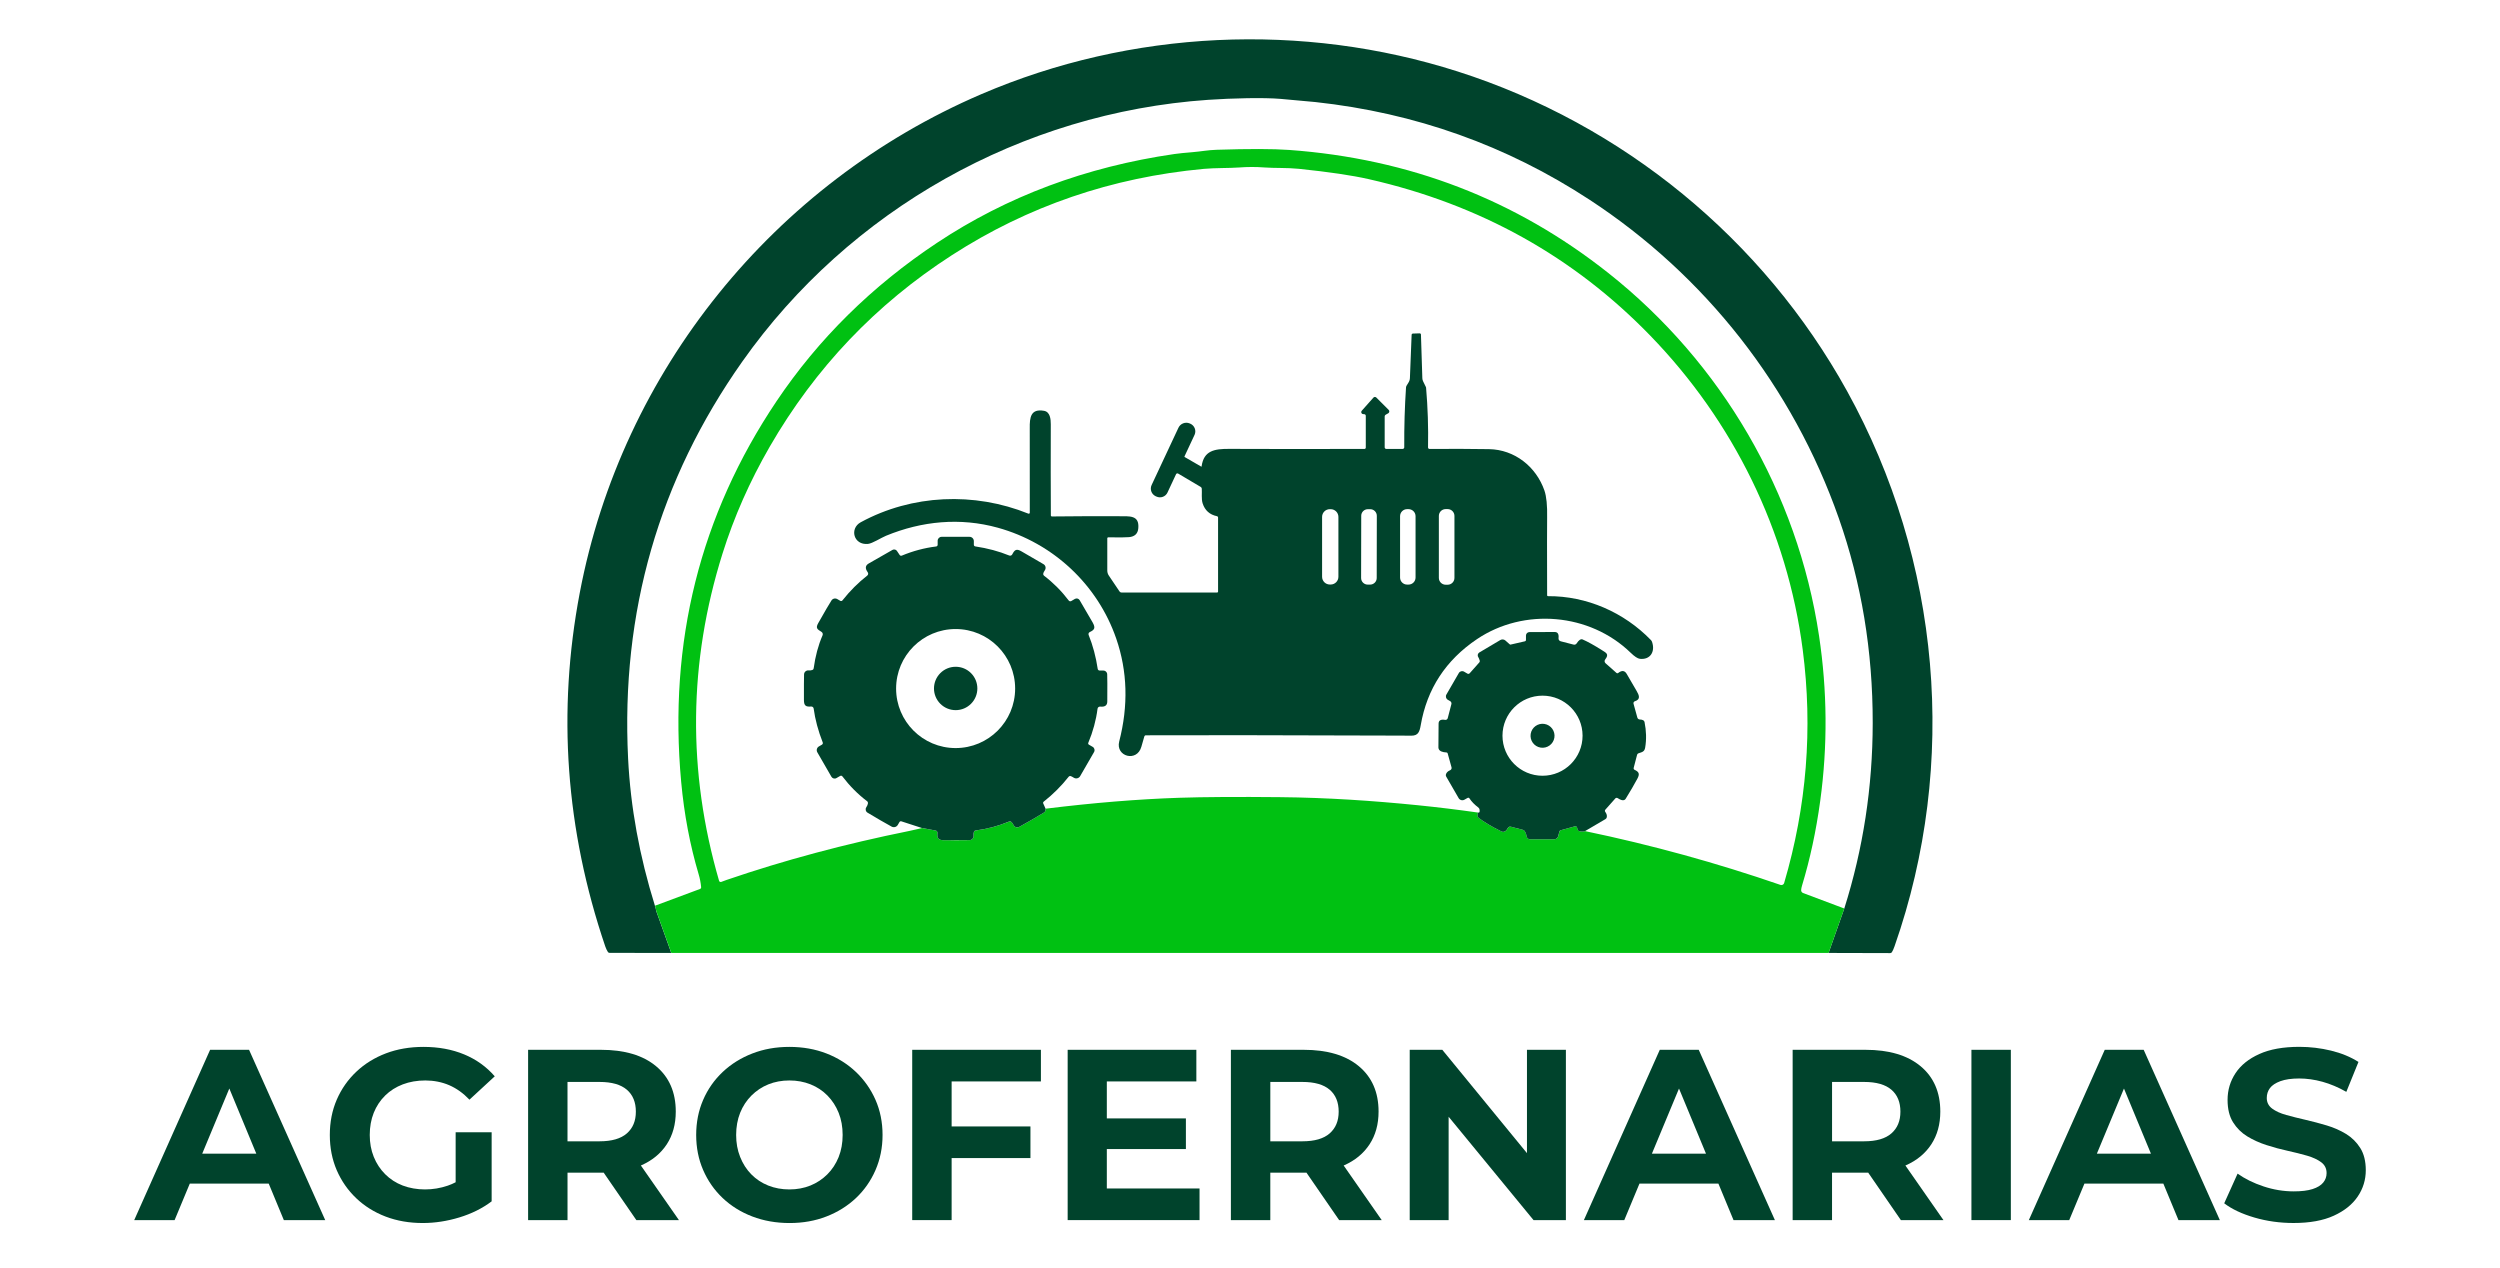 <svg xmlns="http://www.w3.org/2000/svg" width="140" height="71" viewBox="0 0 140 71" fill="none"><path d="M11.766 58.789L7.516 68.326H9.778L10.628 66.283H15.049L15.895 68.326H18.212L13.947 58.789H11.766ZM11.324 64.607L12.842 60.956L14.354 64.607H11.324Z" fill="#00432C"></path><path d="M21.569 61.35C21.846 61.078 22.176 60.869 22.557 60.724C22.938 60.579 23.36 60.506 23.823 60.506C24.286 60.506 24.75 60.595 25.158 60.772C25.567 60.95 25.944 61.219 26.289 61.582L27.706 60.274C27.243 59.739 26.672 59.329 25.996 59.048C25.319 58.767 24.558 58.626 23.714 58.626C22.951 58.626 22.252 58.746 21.617 58.986C20.982 59.227 20.427 59.569 19.955 60.015C19.483 60.46 19.118 60.982 18.858 61.582C18.599 62.181 18.47 62.84 18.47 63.558C18.47 64.276 18.599 64.933 18.858 65.534C19.118 66.132 19.481 66.655 19.949 67.101C20.416 67.545 20.966 67.889 21.597 68.129C22.229 68.37 22.921 68.489 23.675 68.489C24.356 68.489 25.04 68.384 25.726 68.175C26.412 67.967 27.013 67.667 27.532 67.276V63.406H25.516V66.206C25.37 66.283 25.222 66.346 25.073 66.397C24.659 66.538 24.235 66.608 23.799 66.608C23.362 66.608 22.929 66.535 22.552 66.39C22.174 66.245 21.848 66.034 21.57 65.756C21.293 65.479 21.08 65.155 20.93 64.782C20.779 64.41 20.706 64.001 20.706 63.555C20.706 63.109 20.781 62.688 20.93 62.316C21.08 61.944 21.293 61.621 21.57 61.349L21.569 61.35Z" fill="#00432C"></path><path d="M35.907 65.26C36.525 64.988 37.002 64.595 37.339 64.082C37.674 63.568 37.843 62.958 37.843 62.249C37.843 61.167 37.475 60.321 36.74 59.708C36.005 59.095 34.973 58.789 33.647 58.789H29.574V68.326H31.781V65.67H33.702C33.737 65.67 33.771 65.668 33.805 65.667L35.636 68.326H38.02L35.889 65.268C35.889 65.268 35.902 65.263 35.909 65.26H35.907ZM35.104 61.024C35.44 61.314 35.608 61.724 35.608 62.25C35.608 62.776 35.44 63.174 35.104 63.47C34.768 63.765 34.258 63.913 33.578 63.913H31.78V60.589H33.578C34.258 60.589 34.768 60.735 35.104 61.025V61.024Z" fill="#00432C"></path><path d="M47.931 60.029C47.463 59.585 46.913 59.239 46.282 58.994C45.65 58.749 44.958 58.626 44.204 58.626C43.449 58.626 42.769 58.749 42.133 58.994C41.498 59.239 40.944 59.585 40.472 60.029C40 60.474 39.634 60.996 39.375 61.597C39.116 62.196 38.986 62.85 38.986 63.558C38.986 64.266 39.116 64.92 39.375 65.519C39.634 66.118 39.997 66.641 40.465 67.086C40.933 67.531 41.487 67.877 42.127 68.122C42.767 68.367 43.465 68.49 44.218 68.49C44.971 68.49 45.65 68.367 46.282 68.122C46.913 67.877 47.463 67.534 47.931 67.094C48.398 66.653 48.764 66.131 49.027 65.527C49.29 64.923 49.423 64.267 49.423 63.558C49.423 62.849 49.29 62.184 49.027 61.589C48.764 60.994 48.398 60.474 47.931 60.029ZM46.964 64.797C46.813 65.169 46.603 65.492 46.33 65.764C46.056 66.036 45.741 66.245 45.383 66.39C45.024 66.535 44.632 66.608 44.205 66.608C43.779 66.608 43.383 66.535 43.02 66.39C42.657 66.245 42.341 66.036 42.074 65.764C41.806 65.492 41.597 65.167 41.448 64.789C41.297 64.412 41.224 64.001 41.224 63.557C41.224 63.112 41.299 62.689 41.448 62.317C41.598 61.945 41.809 61.623 42.082 61.35C42.354 61.078 42.67 60.869 43.028 60.724C43.387 60.579 43.78 60.506 44.206 60.506C44.633 60.506 45.028 60.579 45.391 60.724C45.754 60.869 46.07 61.078 46.337 61.35C46.606 61.623 46.814 61.945 46.964 62.317C47.114 62.689 47.188 63.103 47.188 63.557C47.188 64.01 47.113 64.424 46.964 64.796V64.797Z" fill="#00432C"></path><path d="M51.084 68.326H53.291V64.852H57.705V63.081H53.291V60.56H58.291V58.789H51.084V68.326Z" fill="#00432C"></path><path d="M61.982 64.347H66.41V62.631H61.982V60.56H66.996V58.789H59.789V68.326H67.174V66.555H61.982V64.347Z" fill="#00432C"></path><path d="M75.265 65.26C75.882 64.988 76.359 64.595 76.695 64.082C77.031 63.568 77.2 62.958 77.2 62.249C77.2 61.167 76.831 60.321 76.096 59.708C75.36 59.095 74.329 58.789 73.003 58.789H68.93V68.326H71.137V65.67H73.058C73.093 65.67 73.126 65.668 73.16 65.667L74.992 68.326H77.376L75.245 65.268C75.245 65.268 75.258 65.263 75.264 65.26H75.265ZM74.462 61.024C74.797 61.314 74.966 61.724 74.966 62.25C74.966 62.776 74.797 63.174 74.462 63.47C74.126 63.765 73.617 63.913 72.936 63.913H71.138V60.589H72.936C73.617 60.589 74.126 60.735 74.462 61.025V61.024Z" fill="#00432C"></path><path d="M85.51 64.576L80.769 58.789H78.944V68.326H81.123V62.538L85.878 68.326H87.69V58.789H85.51V64.576Z" fill="#00432C"></path><path d="M92.948 58.789L88.698 68.326H90.96L91.81 66.283H96.231L97.077 68.326H99.394L95.129 58.789H92.948ZM92.506 64.607L94.024 60.958L95.536 64.607H92.506Z" fill="#00432C"></path><path d="M106.723 65.26C107.34 64.988 107.817 64.595 108.153 64.082C108.488 63.568 108.657 62.958 108.657 62.249C108.657 61.167 108.289 60.321 107.554 59.708C106.817 59.095 105.787 58.789 104.461 58.789H100.388V68.326H102.594V65.67H104.515C104.55 65.67 104.584 65.668 104.618 65.667L106.449 68.326H108.833L106.702 65.268C106.702 65.268 106.715 65.263 106.721 65.26H106.723ZM105.919 61.024C106.255 61.314 106.423 61.724 106.423 62.25C106.423 62.776 106.255 63.174 105.919 63.47C105.583 63.765 105.074 63.913 104.393 63.913H102.595V60.589H104.393C105.074 60.589 105.583 60.735 105.919 61.025V61.024Z" fill="#00432C"></path><path d="M112.607 58.789H110.4V68.326H112.607V58.789Z" fill="#00432C"></path><path d="M117.866 58.789L113.615 68.326H115.877L116.728 66.283H121.148L121.994 68.326H124.311L120.046 58.789H117.866ZM117.424 64.607L118.942 60.958L120.453 64.607H117.424Z" fill="#00432C"></path><path d="M132.178 64.293C131.973 63.966 131.708 63.703 131.381 63.502C131.054 63.303 130.693 63.143 130.297 63.025C129.902 62.907 129.506 62.802 129.112 62.711C128.717 62.621 128.357 62.53 128.029 62.439C127.702 62.349 127.439 62.228 127.238 62.079C127.038 61.928 126.939 61.731 126.939 61.486C126.939 61.278 126.997 61.094 127.116 60.934C127.234 60.776 127.43 60.646 127.702 60.545C127.974 60.446 128.324 60.395 128.751 60.395C129.177 60.395 129.614 60.456 130.059 60.579C130.503 60.702 130.949 60.89 131.394 61.144L132.074 59.468C131.63 59.187 131.116 58.975 130.534 58.834C129.954 58.693 129.363 58.623 128.764 58.623C127.864 58.623 127.117 58.756 126.522 59.025C125.927 59.293 125.483 59.651 125.187 60.101C124.892 60.55 124.744 61.047 124.744 61.593C124.744 62.101 124.846 62.52 125.05 62.846C125.255 63.173 125.52 63.437 125.847 63.637C126.174 63.837 126.535 64 126.931 64.127C127.326 64.254 127.721 64.362 128.116 64.447C128.511 64.534 128.871 64.625 129.199 64.719C129.526 64.815 129.789 64.937 129.99 65.088C130.19 65.238 130.289 65.44 130.289 65.694C130.289 65.894 130.226 66.071 130.099 66.226C129.972 66.38 129.774 66.501 129.506 66.587C129.238 66.674 128.887 66.717 128.451 66.717C127.88 66.717 127.313 66.624 126.756 66.438C126.197 66.253 125.714 66.014 125.305 65.723L124.556 67.385C124.982 67.711 125.546 67.977 126.245 68.182C126.944 68.387 127.676 68.488 128.438 68.488C129.346 68.488 130.098 68.352 130.693 68.079C131.288 67.807 131.735 67.448 132.034 67.003C132.334 66.559 132.484 66.067 132.484 65.532C132.484 65.033 132.382 64.62 132.178 64.293Z" fill="#00432C"></path><path d="M102.401 53.364L103.279 50.879C104.336 47.537 104.868 44.075 104.872 40.49C104.877 36.463 104.243 32.636 102.97 29.012C100.393 21.674 95.503 15.432 89.01 11.182C84.37 8.145 79.254 6.323 73.663 5.715C73.472 5.694 72.823 5.635 71.72 5.538C70.779 5.457 69.019 5.497 67.649 5.591C57.22 6.311 47.57 11.738 41.567 20.25C36.897 26.871 34.766 34.282 35.174 42.483C35.309 45.197 35.809 47.944 36.676 50.722C36.706 50.789 36.725 50.87 36.737 50.961C36.74 50.984 36.746 51.007 36.753 51.029L37.591 53.366L34.132 53.36C34.095 53.36 34.062 53.342 34.042 53.311C33.983 53.219 33.933 53.112 33.892 52.992C31.675 46.457 31.199 39.859 32.467 33.196C34.83 20.768 43.335 10.268 54.944 5.278C63.345 1.666 72.939 1.227 81.627 4.002C90.872 6.955 98.733 13.39 103.439 21.907C108.673 31.377 109.685 42.738 106.097 52.985C106.044 53.136 105.993 53.25 105.944 53.325C105.923 53.356 105.889 53.374 105.853 53.374L102.398 53.365L102.401 53.364Z" fill="#00432C"></path><path d="M103.28 50.879L102.402 53.364H37.594L36.755 51.028C36.747 51.006 36.742 50.983 36.74 50.959C36.728 50.867 36.707 50.788 36.679 50.721L39.201 49.782C39.243 49.767 39.267 49.725 39.264 49.682C39.24 49.433 39.194 49.19 39.122 48.951C38.639 47.324 38.313 45.604 38.146 43.788C37.427 35.952 39.204 28.848 43.479 22.478C45.828 18.98 48.828 16.019 52.479 13.595C56.385 11.002 60.813 9.345 65.764 8.626C66.009 8.591 66.346 8.556 66.775 8.522C67.232 8.486 67.646 8.402 68.122 8.388C69.935 8.329 71.294 8.332 72.195 8.397C78.92 8.884 84.878 11.181 90.068 15.289C96.399 20.3 100.663 27.587 101.866 35.603C102.33 38.695 102.352 41.775 101.933 44.846C101.704 46.526 101.364 48.107 100.915 49.588C100.884 49.69 100.867 49.776 100.864 49.846C100.861 49.918 100.905 49.984 100.972 50.009L103.282 50.877L103.28 50.879ZM51.63 46.369L52.392 46.51C52.461 46.523 52.508 46.586 52.5 46.654C52.469 46.947 52.552 47.05 52.849 47.052C53.358 47.056 53.84 47.055 54.294 47.048C54.421 47.047 54.523 46.942 54.522 46.814C54.522 46.81 54.522 46.806 54.522 46.802C54.516 46.709 54.522 46.632 54.544 46.576C54.559 46.54 54.591 46.514 54.63 46.509C55.277 46.426 55.903 46.259 56.511 46.007C56.551 45.99 56.596 45.997 56.63 46.024C56.681 46.064 56.725 46.125 56.765 46.208C56.819 46.32 56.954 46.366 57.066 46.311C57.068 46.309 57.072 46.308 57.075 46.306C57.574 46.031 58.034 45.765 58.456 45.508C58.534 45.462 58.565 45.388 58.551 45.287C61.238 44.956 63.728 44.752 66.022 44.676C67.441 44.629 69.327 44.618 71.679 44.641C74.327 44.667 76.894 44.841 79.389 45.092C80.519 45.206 81.645 45.344 82.767 45.503C82.727 45.647 82.736 45.743 82.796 45.791C83.091 46.024 83.515 46.28 84.069 46.554C84.214 46.627 84.34 46.563 84.446 46.362C84.476 46.306 84.542 46.277 84.604 46.294L85.286 46.471C85.322 46.48 85.353 46.502 85.375 46.532C85.434 46.615 85.474 46.719 85.496 46.843C85.51 46.934 85.589 47 85.68 47H87.035C87.14 47 87.233 46.929 87.26 46.827L87.329 46.563C87.338 46.531 87.363 46.506 87.394 46.497L88.2 46.273C88.251 46.259 88.302 46.289 88.317 46.339L88.353 46.465C88.362 46.5 88.389 46.528 88.423 46.539C88.546 46.578 88.663 46.579 88.772 46.544C92.484 47.317 96.129 48.321 99.707 49.555C99.791 49.584 99.882 49.538 99.911 49.456C99.911 49.453 99.912 49.452 99.912 49.449C101.176 45.151 101.523 40.8 100.954 36.398C100.091 29.709 97.049 23.58 92.43 18.811C88.133 14.373 82.875 11.447 76.659 10.034C75.731 9.823 74.424 9.629 72.737 9.454C72.068 9.386 71.366 9.421 70.811 9.378C70.341 9.342 69.86 9.343 69.371 9.38C68.861 9.419 68.03 9.399 67.41 9.457C62.261 9.935 57.562 11.545 53.312 14.286C49.051 17.032 45.648 20.609 43.104 25.016C41.984 26.957 41.103 28.952 40.46 31.003C38.552 37.085 38.488 43.192 40.268 49.325C40.282 49.374 40.333 49.402 40.382 49.388C40.385 49.388 40.389 49.386 40.391 49.386C40.476 49.352 40.575 49.314 40.692 49.275C43.904 48.176 47.317 47.261 50.93 46.531C51.147 46.487 51.381 46.434 51.632 46.373L51.63 46.369Z" fill="#00C112"></path><path d="M67.29 26.113C67.413 25.234 68.005 25.132 68.845 25.137C70.266 25.145 72.787 25.146 76.41 25.141C76.45 25.141 76.484 25.107 76.484 25.067V23.286C76.484 23.237 76.445 23.195 76.395 23.194L76.339 23.191C76.275 23.189 76.227 23.136 76.23 23.072C76.23 23.046 76.242 23.021 76.258 23.002L76.911 22.267C76.952 22.22 77.022 22.216 77.069 22.258C77.07 22.259 77.071 22.261 77.074 22.262L77.765 22.953C77.813 23.001 77.813 23.078 77.765 23.125C77.757 23.133 77.748 23.139 77.739 23.145L77.594 23.227C77.561 23.246 77.542 23.281 77.542 23.317V25.051C77.542 25.099 77.582 25.14 77.631 25.14H78.548C78.598 25.14 78.638 25.099 78.638 25.049C78.631 23.892 78.665 22.77 78.738 21.681C78.741 21.642 78.784 21.561 78.868 21.435C78.921 21.357 78.951 21.266 78.955 21.173L79.051 18.75C79.052 18.711 79.083 18.681 79.122 18.68L79.504 18.668C79.541 18.668 79.572 18.696 79.573 18.733L79.651 21.182C79.653 21.242 79.668 21.301 79.695 21.356L79.851 21.676C79.857 21.689 79.86 21.703 79.861 21.716C79.956 22.82 79.992 23.933 79.97 25.055C79.97 25.102 80.005 25.141 80.052 25.142C80.052 25.142 80.054 25.142 80.055 25.142C81.2 25.132 82.311 25.134 83.387 25.152C84.815 25.176 86.022 26.13 86.488 27.47C86.603 27.803 86.653 28.312 86.639 28.995C86.632 29.351 86.632 30.8 86.639 33.34C86.639 33.364 86.66 33.385 86.685 33.385C88.859 33.371 90.944 34.291 92.448 35.84C92.48 35.874 92.505 35.914 92.519 35.96C92.7 36.503 92.409 36.957 91.835 36.894C91.709 36.88 91.535 36.766 91.314 36.551C89.021 34.329 85.339 34.023 82.712 35.791C80.962 36.968 79.912 38.577 79.56 40.616C79.498 40.975 79.418 41.201 79.034 41.198C78.868 41.197 78.667 41.196 78.428 41.194C71.378 41.169 66.623 41.164 64.164 41.177C64.128 41.177 64.095 41.202 64.084 41.236C64.067 41.284 64.011 41.477 63.918 41.814C63.67 42.706 62.461 42.362 62.675 41.527C63.194 39.513 63.139 37.592 62.51 35.764C61.465 32.732 58.972 30.41 55.878 29.552C53.77 28.969 51.626 29.176 49.616 30.003C49.336 30.119 48.855 30.434 48.608 30.459C47.796 30.539 47.562 29.592 48.202 29.246C51.075 27.684 54.557 27.54 57.589 28.764C57.619 28.776 57.653 28.76 57.664 28.732C57.667 28.725 57.668 28.719 57.668 28.712C57.667 25.57 57.666 23.994 57.666 23.982C57.658 23.366 57.723 22.878 58.462 23.005C58.808 23.063 58.845 23.47 58.844 23.762C58.838 25.663 58.839 27.363 58.848 28.861C58.848 28.895 58.875 28.922 58.909 28.922C60.055 28.908 61.294 28.904 62.627 28.909C63.258 28.912 63.81 28.834 63.745 29.583C63.719 29.885 63.546 30.051 63.226 30.08C63.018 30.098 62.633 30.102 62.068 30.089C62.036 30.089 62.01 30.112 62.008 30.145C62.008 30.145 62.008 30.146 62.008 30.147V31.95C62.008 32.051 62.038 32.15 62.095 32.233L62.694 33.123C62.719 33.16 62.76 33.182 62.804 33.182H68.157C68.188 33.182 68.212 33.157 68.212 33.126V28.984C68.212 28.947 68.186 28.914 68.149 28.907C67.742 28.822 67.475 28.582 67.348 28.19C67.267 27.939 67.319 27.593 67.299 27.36C67.296 27.323 67.274 27.288 67.24 27.268L65.978 26.521C65.937 26.497 65.884 26.51 65.861 26.551C65.86 26.554 65.858 26.556 65.857 26.559L65.379 27.583C65.27 27.816 64.994 27.916 64.76 27.807C64.76 27.807 64.76 27.807 64.759 27.807L64.716 27.788C64.482 27.678 64.381 27.399 64.49 27.164L65.992 23.955C66.103 23.718 66.382 23.61 66.623 23.712L66.653 23.725C66.89 23.826 67.002 24.1 66.901 24.338C66.898 24.344 66.897 24.349 66.894 24.354L66.332 25.556C66.324 25.57 66.33 25.587 66.344 25.595L67.267 26.129C67.276 26.134 67.288 26.13 67.293 26.121C67.293 26.119 67.295 26.117 67.296 26.114L67.29 26.113ZM74.951 28.947C74.951 28.708 74.757 28.514 74.518 28.514H74.47C74.231 28.514 74.037 28.707 74.037 28.947V32.3C74.037 32.539 74.23 32.733 74.47 32.733H74.518C74.756 32.733 74.951 32.54 74.951 32.3V28.947ZM77.102 28.886C77.102 28.681 76.938 28.515 76.733 28.515H76.6C76.395 28.515 76.229 28.68 76.229 28.884L76.222 32.368C76.222 32.572 76.387 32.738 76.592 32.738H76.725C76.93 32.738 77.096 32.574 77.096 32.369L77.102 28.886ZM79.271 28.907C79.271 28.689 79.095 28.512 78.877 28.512H78.798C78.58 28.512 78.404 28.689 78.404 28.907V32.343C78.404 32.561 78.58 32.737 78.798 32.737H78.877C79.095 32.737 79.271 32.561 79.271 32.343V28.907ZM81.449 28.89C81.449 28.68 81.278 28.509 81.068 28.509H80.958C80.748 28.509 80.576 28.68 80.576 28.89V32.364C80.576 32.574 80.748 32.745 80.958 32.745H81.068C81.278 32.745 81.449 32.574 81.449 32.364V28.89Z" fill="#00432C"></path><path d="M58.55 45.287C58.564 45.388 58.533 45.462 58.455 45.508C58.034 45.765 57.574 46.031 57.074 46.306C56.965 46.365 56.827 46.326 56.768 46.216C56.766 46.213 56.764 46.209 56.762 46.207C56.722 46.124 56.677 46.063 56.628 46.023C56.594 45.996 56.548 45.989 56.508 46.006C55.9 46.259 55.273 46.426 54.627 46.508C54.59 46.512 54.556 46.538 54.542 46.575C54.52 46.632 54.513 46.707 54.52 46.801C54.528 46.929 54.432 47.039 54.305 47.047C54.301 47.047 54.297 47.047 54.293 47.047C53.838 47.053 53.356 47.055 52.848 47.051C52.551 47.048 52.468 46.946 52.499 46.653C52.507 46.584 52.46 46.521 52.391 46.509L51.629 46.368L50.475 45.994C50.435 45.981 50.391 45.998 50.37 46.035L50.278 46.193C50.208 46.315 50.054 46.357 49.932 46.291C49.547 46.081 49.096 45.819 48.576 45.506C48.478 45.446 48.447 45.315 48.508 45.215C48.509 45.213 48.51 45.21 48.513 45.208C48.566 45.127 48.597 45.052 48.606 44.982C48.611 44.939 48.594 44.896 48.559 44.87C48.04 44.476 47.578 44.011 47.172 43.476C47.144 43.438 47.092 43.428 47.052 43.451L46.838 43.574C46.741 43.63 46.618 43.596 46.56 43.499L45.77 42.129C45.704 42.013 45.743 41.866 45.858 41.8L46.029 41.701C46.072 41.675 46.091 41.623 46.073 41.577C45.818 40.926 45.648 40.293 45.565 39.679C45.556 39.609 45.492 39.558 45.422 39.565C45.115 39.591 45.022 39.51 45.02 39.202C45.018 38.501 45.02 38.022 45.027 37.767C45.03 37.64 45.136 37.539 45.264 37.541C45.268 37.541 45.273 37.541 45.277 37.541C45.361 37.548 45.434 37.541 45.495 37.518C45.533 37.504 45.56 37.47 45.565 37.43C45.658 36.747 45.824 36.13 46.063 35.579C46.094 35.506 46.067 35.423 46.001 35.383C45.767 35.24 45.663 35.174 45.822 34.894C46.202 34.223 46.448 33.8 46.562 33.626C46.632 33.517 46.774 33.484 46.885 33.547L47.058 33.647C47.096 33.669 47.145 33.66 47.174 33.625C47.604 33.084 48.068 32.62 48.566 32.233C48.623 32.188 48.635 32.106 48.592 32.047C48.436 31.831 48.454 31.666 48.65 31.554C49.072 31.31 49.515 31.057 49.98 30.794C50.066 30.746 50.175 30.771 50.229 30.852L50.382 31.081C50.408 31.118 50.456 31.132 50.499 31.116C51.127 30.854 51.769 30.683 52.424 30.603C52.472 30.598 52.509 30.557 52.509 30.508V30.282C52.509 30.16 52.608 30.062 52.73 30.062H54.294C54.428 30.062 54.535 30.169 54.535 30.303V30.506C54.535 30.553 54.569 30.592 54.616 30.599C55.304 30.702 55.938 30.872 56.515 31.108C56.58 31.135 56.655 31.108 56.687 31.044C56.821 30.782 56.924 30.718 57.191 30.87C57.667 31.143 58.083 31.384 58.437 31.594C58.55 31.661 58.588 31.808 58.52 31.922C58.518 31.927 58.514 31.932 58.51 31.937C58.459 32.009 58.429 32.073 58.42 32.132C58.414 32.172 58.431 32.213 58.464 32.238C58.984 32.635 59.447 33.099 59.851 33.632C59.884 33.674 59.944 33.686 59.99 33.659L60.195 33.539C60.287 33.486 60.405 33.517 60.459 33.608C60.844 34.26 61.088 34.678 61.191 34.863C61.349 35.15 61.311 35.264 61.029 35.395C60.966 35.423 60.939 35.496 60.964 35.558C61.202 36.15 61.372 36.784 61.472 37.459C61.48 37.51 61.524 37.549 61.574 37.549H61.787C61.902 37.549 61.998 37.64 62.003 37.755C62.012 37.956 62.014 38.467 62.008 39.286C62.007 39.502 61.876 39.597 61.614 39.57C61.538 39.562 61.471 39.615 61.462 39.691C61.38 40.333 61.207 40.97 60.944 41.599C60.927 41.636 60.943 41.682 60.979 41.701L61.189 41.823C61.29 41.881 61.327 42.012 61.268 42.113L60.489 43.463C60.418 43.586 60.261 43.627 60.138 43.556C60.134 43.553 60.13 43.551 60.126 43.548C60.055 43.502 59.998 43.473 59.955 43.461C59.915 43.45 59.872 43.464 59.846 43.496C59.437 44.016 58.969 44.482 58.445 44.895C58.416 44.917 58.406 44.957 58.42 44.991L58.549 45.281L58.55 45.287ZM56.848 38.559C56.848 36.718 55.356 35.226 53.515 35.226C51.674 35.226 50.182 36.718 50.182 38.559C50.182 40.4 51.674 41.892 53.515 41.892C55.356 41.892 56.848 40.4 56.848 38.559Z" fill="#00432C"></path><path d="M88.769 46.544C88.66 46.579 88.543 46.578 88.42 46.539C88.385 46.528 88.359 46.5 88.35 46.465L88.314 46.339C88.3 46.289 88.248 46.259 88.197 46.273L87.391 46.497C87.36 46.506 87.335 46.531 87.326 46.563L87.258 46.827C87.23 46.929 87.138 47.002 87.032 47H85.677C85.585 47 85.508 46.934 85.493 46.843C85.471 46.718 85.432 46.614 85.373 46.532C85.351 46.501 85.32 46.48 85.283 46.471L84.602 46.294C84.539 46.278 84.474 46.307 84.443 46.362C84.337 46.562 84.211 46.627 84.066 46.554C83.513 46.279 83.089 46.024 82.793 45.791C82.734 45.743 82.723 45.647 82.765 45.503C82.848 45.526 82.877 45.469 82.854 45.331C82.846 45.288 82.823 45.249 82.789 45.223C82.572 45.06 82.406 44.889 82.291 44.71C82.268 44.673 82.22 44.662 82.183 44.684L82.01 44.782C81.896 44.848 81.751 44.809 81.685 44.697L80.986 43.487C80.964 43.448 80.959 43.404 80.972 43.363C81.003 43.262 81.082 43.185 81.207 43.133C81.27 43.106 81.304 43.038 81.286 42.971L81.068 42.186C81.06 42.159 81.035 42.139 81.007 42.138C80.772 42.127 80.628 42.067 80.575 41.956C80.561 41.927 80.552 41.894 80.551 41.861C80.547 41.758 80.55 41.311 80.561 40.52C80.564 40.341 80.685 40.271 80.927 40.313C80.993 40.324 81.056 40.283 81.073 40.218L81.278 39.431C81.295 39.365 81.266 39.296 81.208 39.263L81.077 39.188C80.974 39.128 80.939 38.997 80.998 38.895L81.693 37.692C81.752 37.589 81.883 37.553 81.986 37.612L82.176 37.723C82.218 37.747 82.271 37.738 82.303 37.702L82.845 37.091C82.867 37.066 82.875 37.031 82.866 36.997C82.837 36.905 82.813 36.843 82.79 36.811C82.728 36.73 82.743 36.613 82.824 36.552C82.831 36.548 82.836 36.543 82.842 36.539L84.021 35.84C84.109 35.789 84.222 35.799 84.299 35.866L84.543 36.082C84.559 36.096 84.579 36.101 84.599 36.096L85.4 35.912C85.432 35.904 85.454 35.877 85.454 35.844V35.59C85.454 35.484 85.541 35.397 85.648 35.397C86.11 35.398 86.581 35.397 87.061 35.392C87.232 35.391 87.304 35.506 87.278 35.738C87.269 35.818 87.32 35.892 87.399 35.912L88.12 36.098C88.186 36.115 88.256 36.089 88.292 36.031C88.416 35.839 88.529 35.765 88.63 35.811C88.922 35.939 89.277 36.136 89.697 36.402C89.959 36.568 90.121 36.629 89.889 36.933C89.84 36.997 89.849 37.087 89.909 37.141L90.522 37.684C90.55 37.708 90.592 37.71 90.621 37.686C90.824 37.528 90.982 37.545 91.095 37.738C91.393 38.248 91.578 38.568 91.653 38.697C91.787 38.928 91.892 39.166 91.553 39.27C91.495 39.287 91.462 39.348 91.477 39.408L91.692 40.186C91.71 40.248 91.766 40.291 91.831 40.291C91.903 40.291 91.967 40.306 92.023 40.336C92.059 40.357 92.085 40.392 92.094 40.433C92.194 40.927 92.207 41.403 92.13 41.861C92.091 42.098 91.967 42.114 91.756 42.184C91.717 42.196 91.687 42.229 91.677 42.267L91.486 43.001C91.474 43.045 91.496 43.093 91.539 43.111C91.799 43.229 91.827 43.355 91.694 43.604C91.507 43.953 91.288 44.329 91.036 44.734C91.017 44.766 90.988 44.789 90.953 44.803C90.873 44.837 90.75 44.8 90.587 44.694C90.545 44.667 90.492 44.675 90.459 44.711L89.899 45.342C89.868 45.376 89.866 45.428 89.894 45.463C89.969 45.564 89.998 45.663 89.981 45.761C89.973 45.808 89.945 45.848 89.905 45.871L88.765 46.54L88.769 46.544ZM88.624 41.199C88.624 39.961 87.621 38.957 86.381 38.957C85.142 38.957 84.139 39.96 84.139 41.199C84.139 42.439 85.142 43.442 86.381 43.442C87.621 43.442 88.624 42.439 88.624 41.199Z" fill="#00432C"></path><path d="M53.518 39.768C54.188 39.768 54.732 39.224 54.732 38.554C54.732 37.883 54.188 37.339 53.518 37.339C52.847 37.339 52.303 37.883 52.303 38.554C52.303 39.224 52.847 39.768 53.518 39.768Z" fill="#00432C"></path><path d="M87.045 41.311C87.104 40.945 86.856 40.6 86.49 40.54C86.124 40.481 85.779 40.73 85.719 41.096C85.66 41.462 85.908 41.806 86.274 41.866C86.64 41.925 86.985 41.677 87.045 41.311Z" fill="#00432C"></path></svg>